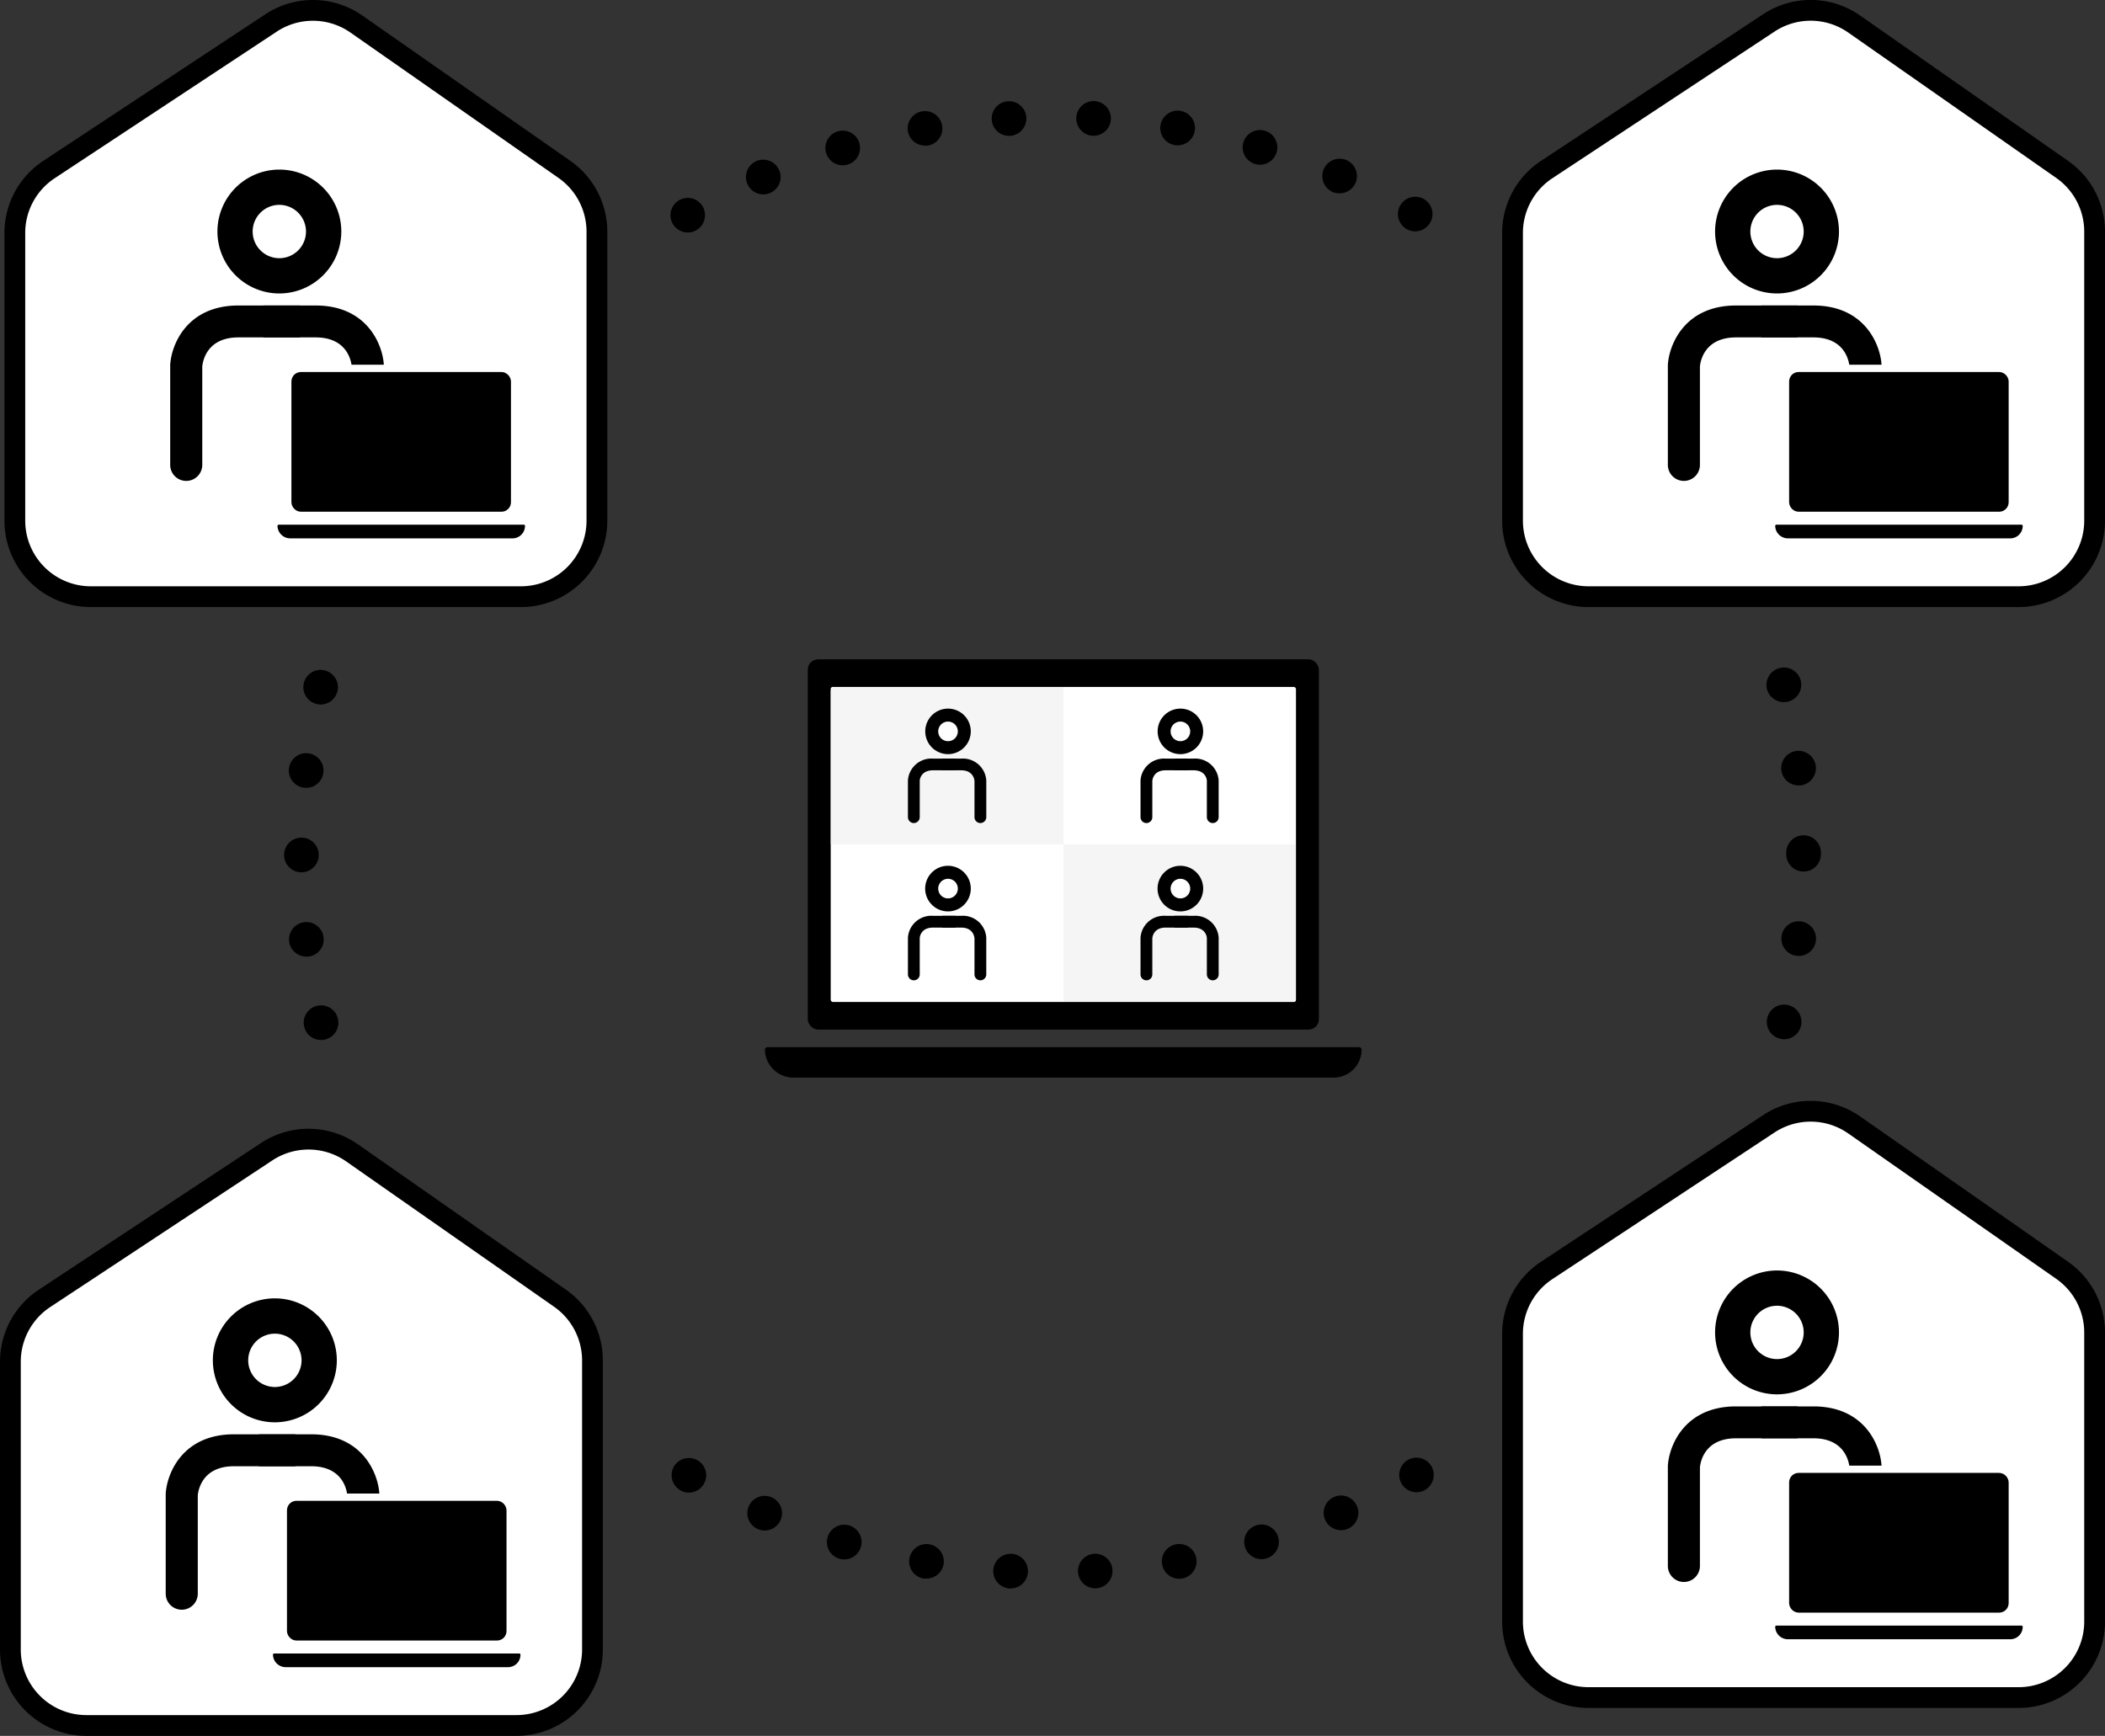 <svg xmlns="http://www.w3.org/2000/svg" width="506.72" height="417.91" viewBox="0 0 506.72 417.91">
  <rect x="0" y="0" width="506.72" height="417.91" fill="#333333" stroke="none"/>
  <defs>
    <style>
      .cls-1, .cls-10, .cls-2, .cls-6, .cls-7, .cls-8 {
        stroke: #000;
      }

      .cls-1, .cls-4, .cls-5, .cls-7, .cls-8 {
        stroke-miterlimit: 10;
      }

      .cls-2, .cls-3, .cls-8 {
        fill: #fff;
      }

      .cls-10, .cls-2, .cls-6 {
        stroke-linecap: round;
        stroke-linejoin: round;
      }

      .cls-2, .cls-4 {
        stroke-width: 5px;
      }

      .cls-4, .cls-5 {
        fill: none;
      }

      .cls-4 {
        stroke: #fff;
      }

      .cls-5 {
        stroke: #3d61c4;
      }

      .cls-6 {
        stroke-width: 0.58px;
      }

      .cls-7 {
        stroke-width: 2px;
      }

      .cls-9 {
        fill: #f5f5f5;
      }

      .cls-10 {
        stroke-width: 1.2px;
      }
    </style>
  </defs>
  <g id="レイヤー_2" data-name="レイヤー 2">
    <g id="レイヤー_1-2" data-name="レイヤー 1">
      <g>
        <g>
          <path class="cls-1" d="M243.06,381.91h0a3.66,3.66,0,0,1-3.45-3.87h0a3.66,3.66,0,0,1,3.87-3.46h0a3.67,3.67,0,0,1,3.46,3.87h0a3.67,3.67,0,0,1-3.67,3.47h-.21Z"/>
          <path class="cls-1" d="M260,378.45a3.67,3.67,0,0,1,3.46-3.88h0A3.66,3.66,0,0,1,267.3,378h0a3.66,3.66,0,0,1-3.45,3.88h-.22A3.67,3.67,0,0,1,260,378.45Z"/>
          <path class="cls-1" d="M222.41,379.54a3.67,3.67,0,0,1-3-4.25h0a3.66,3.66,0,0,1,4.24-3h0a3.68,3.68,0,0,1,3,4.25h0a3.7,3.7,0,0,1-3.63,3h0A4.58,4.58,0,0,1,222.41,379.54Z"/>
          <path class="cls-1" d="M280.24,376.52a3.67,3.67,0,0,1,3-4.25h0a3.66,3.66,0,0,1,4.24,3h0a3.68,3.68,0,0,1-3,4.26h0a3.55,3.55,0,0,1-.64.06h0A3.68,3.68,0,0,1,280.24,376.52Z"/>
          <path class="cls-1" d="M202.17,374.77a3.66,3.66,0,0,1-2.46-4.57h0a3.66,3.66,0,0,1,4.56-2.47h0a3.69,3.69,0,0,1,2.48,4.58h0a3.7,3.7,0,0,1-3.53,2.62h0A3.88,3.88,0,0,1,202.17,374.77Z"/>
          <path class="cls-1" d="M300.16,372.25a3.67,3.67,0,0,1,2.47-4.57h0a3.66,3.66,0,0,1,4.56,2.47h0a3.65,3.65,0,0,1-2.46,4.56h0a3.48,3.48,0,0,1-1.05.16h0A3.68,3.68,0,0,1,300.16,372.25Z"/>
          <path class="cls-1" d="M182.62,367.66a3.67,3.67,0,0,1-1.92-4.82h0a3.67,3.67,0,0,1,4.83-1.91h0a3.67,3.67,0,0,1,1.92,4.82h0a3.68,3.68,0,0,1-3.38,2.22h0A3.41,3.41,0,0,1,182.62,367.66Z"/>
          <path class="cls-1" d="M319.44,365.68a3.68,3.68,0,0,1,1.91-4.83h0a3.67,3.67,0,0,1,4.83,1.92h0a3.66,3.66,0,0,1-1.91,4.82h0a3.65,3.65,0,0,1-1.46.31h0A3.7,3.7,0,0,1,319.44,365.68Z"/>
          <path class="cls-1" d="M164,358.33a3.68,3.68,0,0,1-1.34-5h0a3.67,3.67,0,0,1,5-1.33h0a3.64,3.64,0,0,1,1.34,5h0a3.66,3.66,0,0,1-3.19,1.85h0A3.61,3.61,0,0,1,164,358.33Z"/>
          <path class="cls-1" d="M337.8,356.92a3.69,3.69,0,0,1,1.35-5h0a3.67,3.67,0,0,1,5,1.34h0a3.69,3.69,0,0,1-1.34,5h0a3.67,3.67,0,0,1-1.84.5h0A3.71,3.71,0,0,1,337.8,356.92Z"/>
        </g>
        <path class="cls-1" d="M73.71,247.06a3.66,3.66,0,0,1,2.73-4.42h0a3.64,3.64,0,0,1,4.41,2.72h0a3.65,3.65,0,0,1-2.72,4.42h0a3.61,3.61,0,0,1-.86.1h0A3.66,3.66,0,0,1,73.71,247.06Z"/>
        <path class="cls-1" d="M428.63,249.6a3.67,3.67,0,0,1-2.72-4.42h0a3.66,3.66,0,0,1,4.42-2.72h0a3.66,3.66,0,0,1,2.72,4.41h0a3.67,3.67,0,0,1-3.57,2.83h0A3.58,3.58,0,0,1,428.63,249.6Z"/>
        <path class="cls-1" d="M70.1,226.58a3.68,3.68,0,0,1,3.23-4.07h0a3.68,3.68,0,0,1,4.07,3.22h0a3.66,3.66,0,0,1-3.22,4.07h0a3.44,3.44,0,0,1-.43,0h0A3.68,3.68,0,0,1,70.1,226.58Z"/>
        <path class="cls-1" d="M432.57,229.62a3.67,3.67,0,0,1-3.22-4.07h0a3.65,3.65,0,0,1,4.06-3.23h0a3.67,3.67,0,0,1,3.22,4.07h0a3.65,3.65,0,0,1-3.63,3.25h0Z"/>
        <path class="cls-1" d="M68.89,205.84a3.67,3.67,0,0,1,3.67-3.68h0a3.67,3.67,0,0,1,3.67,3.68h0a3.67,3.67,0,0,1-3.67,3.67h0A3.67,3.67,0,0,1,68.89,205.84Z"/>
        <path class="cls-1" d="M430.49,205.64v-.18h0v-.19h0a3.67,3.67,0,0,1,3.66-3.67h0a3.67,3.67,0,0,1,3.68,3.66h0a1.15,1.15,0,0,1,0,.19h0a1.28,1.28,0,0,1,0,.19h0a3.67,3.67,0,0,1-3.67,3.68h0A3.67,3.67,0,0,1,430.49,205.64Z"/>
        <path class="cls-1" d="M73.28,189.16a3.69,3.69,0,0,1-3.23-4.07h0a3.67,3.67,0,0,1,4.07-3.23h0a3.65,3.65,0,0,1,3.23,4.06h0a3.67,3.67,0,0,1-3.64,3.26h0Z"/>
        <path class="cls-1" d="M429.3,185.37h0a3.68,3.68,0,0,1,3.22-4.08h0a3.68,3.68,0,0,1,4.08,3.22h0a3.68,3.68,0,0,1-3.22,4.08h0l-.44,0h0A3.68,3.68,0,0,1,429.3,185.37Z"/>
        <path class="cls-1" d="M76.36,169a3.67,3.67,0,0,1-2.74-4.42h0A3.66,3.66,0,0,1,78,161.87h0a3.68,3.68,0,0,1,2.75,4.42h0a3.66,3.66,0,0,1-3.56,2.82h0A3.43,3.43,0,0,1,76.36,169Z"/>
        <path class="cls-1" d="M425.82,165.74h0a3.69,3.69,0,0,1,2.72-4.42h0A3.67,3.67,0,0,1,433,164h0a3.67,3.67,0,0,1-2.71,4.43h0a4.29,4.29,0,0,1-.86.1h0A3.69,3.69,0,0,1,425.82,165.74Z"/>
        <path class="cls-1" d="M162.39,53.64a3.67,3.67,0,0,1,1.34-5h0a3.65,3.65,0,0,1,5,1.33h0a3.68,3.68,0,0,1-1.33,5h0a3.61,3.61,0,0,1-1.84.5h0A3.67,3.67,0,0,1,162.39,53.64Z"/>
        <path class="cls-1" d="M338.84,54.7a3.67,3.67,0,0,1-1.34-5h0a3.68,3.68,0,0,1,5-1.35h0a3.66,3.66,0,0,1,1.34,5h0a3.66,3.66,0,0,1-3.19,1.85h0A3.63,3.63,0,0,1,338.84,54.7Z"/>
        <path class="cls-1" d="M180.37,44.08a3.67,3.67,0,0,1,1.9-4.83h0a3.68,3.68,0,0,1,4.84,1.91h0A3.68,3.68,0,0,1,185.2,46h0a3.78,3.78,0,0,1-1.46.3h0A3.66,3.66,0,0,1,180.37,44.08Z"/>
        <path class="cls-1" d="M321,45.77A3.68,3.68,0,0,1,319.09,41h0A3.68,3.68,0,0,1,323.92,39h0a3.7,3.7,0,0,1,1.93,4.83h0a3.67,3.67,0,0,1-3.38,2.21h0A3.68,3.68,0,0,1,321,45.77Z"/>
        <path class="cls-1" d="M199.35,36.69a3.67,3.67,0,0,1,2.46-4.58h0a3.65,3.65,0,0,1,4.56,2.45h0a3.67,3.67,0,0,1-2.45,4.58h0a3.59,3.59,0,0,1-1.06.16h0A3.67,3.67,0,0,1,199.35,36.69Z"/>
        <path class="cls-1" d="M302.27,39a3.67,3.67,0,0,1-2.48-4.57h0a3.67,3.67,0,0,1,4.57-2.47h0a3.67,3.67,0,0,1,2.47,4.56h0a3.67,3.67,0,0,1-3.51,2.64h0A3.82,3.82,0,0,1,302.27,39Z"/>
        <path class="cls-1" d="M219.05,31.56a3.68,3.68,0,0,1,3-4.26h0a3.67,3.67,0,0,1,4.24,3h0a3.66,3.66,0,0,1-3,4.25h0a3.45,3.45,0,0,1-.64,0h0A3.68,3.68,0,0,1,219.05,31.56Z"/>
        <path class="cls-1" d="M282.86,34.44a3.67,3.67,0,0,1-3-4.25h0a3.69,3.69,0,0,1,4.25-3h0a3.68,3.68,0,0,1,3,4.25h0a3.67,3.67,0,0,1-3.61,3.05h0A4.6,4.6,0,0,1,282.86,34.44Z"/>
        <path class="cls-1" d="M239.23,28.75a3.66,3.66,0,0,1,3.45-3.87h0a3.66,3.66,0,0,1,3.88,3.44h0a3.68,3.68,0,0,1-3.45,3.89h-.21A3.67,3.67,0,0,1,239.23,28.75Z"/>
        <path class="cls-1" d="M263.05,32.18a3.68,3.68,0,0,1-3.46-3.88h0a3.68,3.68,0,0,1,3.87-3.46h0a3.68,3.68,0,0,1,3.46,3.87h0a3.67,3.67,0,0,1-3.66,3.47h-.21Z"/>
        <path class="cls-2" d="M65.24,5.53,11.79,40.82A18.29,18.29,0,0,0,3.57,56.09v69.26a18.3,18.3,0,0,0,18.3,18.3H125.39a18.3,18.3,0,0,0,18.3-18.3V55.78a18.29,18.29,0,0,0-7.82-15L85.81,5.8A18.29,18.29,0,0,0,65.24,5.53Z"/>
        <path class="cls-2" d="M64.17,277.29,10.72,312.58A18.3,18.3,0,0,0,2.5,327.85v69.26a18.3,18.3,0,0,0,18.3,18.3H124.32a18.3,18.3,0,0,0,18.3-18.3V327.54a18.29,18.29,0,0,0-7.82-15l-50.07-35A18.3,18.3,0,0,0,64.17,277.29Z"/>
        <path class="cls-2" d="M425.77,270.57l-53.45,35.29a18.29,18.29,0,0,0-8.22,15.27v69.26a18.3,18.3,0,0,0,18.3,18.3H485.92a18.3,18.3,0,0,0,18.3-18.3V320.82a18.29,18.29,0,0,0-7.82-15l-50.07-35A18.3,18.3,0,0,0,425.77,270.57Z"/>
        <path class="cls-2" d="M425.77,5.53,372.32,40.82a18.29,18.29,0,0,0-8.22,15.27v69.26a18.3,18.3,0,0,0,18.3,18.3H485.92a18.3,18.3,0,0,0,18.3-18.3V55.78a18.29,18.29,0,0,0-7.82-15l-50.07-35A18.28,18.28,0,0,0,425.77,5.53Z"/>
        <g>
          <g>
            <path d="M424,73.55h12.53c12.31,0,16.11,9.35,16.4,14.3a1.62,1.62,0,0,1,0,.22v23.85a3.86,3.86,0,1,1-7.72,0V88.23c-.12-1.31-1.11-7-8.69-7H424"/>
            <path d="M432.69,73.55H417.9c-12.31,0-16.11,9.35-16.41,14.3v24.07a3.86,3.86,0,1,0,7.72,0V88.23c.12-1.31,1.11-7,8.69-7h14.82"/>
            <g>
              <circle class="cls-3" cx="427.77" cy="55.74" r="10.67"/>
              <path d="M427.77,70.65a14.91,14.91,0,1,1,14.91-14.91A14.93,14.93,0,0,1,427.77,70.65Zm0-21.33a6.42,6.42,0,1,0,6.42,6.42A6.43,6.43,0,0,0,427.77,49.32Z"/>
            </g>
          </g>
          <g>
            <rect class="cls-4" x="431.51" y="90.31" width="51.19" height="32.14" rx="1"/>
            <rect x="431.51" y="90.31" width="51.19" height="32.14" rx="1"/>
            <rect class="cls-5" x="431.51" y="90.31" width="51.19" height="32.14" rx="1"/>
          </g>
          <path class="cls-6" d="M483.88,129.32H430.39a2.77,2.77,0,0,1-2.77-2.71h59A2.7,2.7,0,0,1,483.88,129.32Z"/>
          <rect class="cls-7" x="431.68" y="90.56" width="50.85" height="31.64" rx="1.29"/>
        </g>
        <g>
          <g>
            <path d="M424,338.59h12.53c12.31,0,16.11,9.35,16.4,14.3a1.69,1.69,0,0,1,0,.23V377a3.86,3.86,0,0,1-7.72,0V353.27c-.12-1.31-1.11-7-8.69-7H424"/>
            <path d="M432.69,338.59H417.9c-12.31,0-16.11,9.35-16.41,14.3V377a3.86,3.86,0,1,0,7.72,0V353.27c.12-1.31,1.11-7,8.69-7h14.82"/>
            <g>
              <circle class="cls-3" cx="427.77" cy="320.78" r="10.67"/>
              <path d="M427.77,335.69a14.91,14.91,0,1,1,14.91-14.91A14.93,14.93,0,0,1,427.77,335.69Zm0-21.33a6.42,6.42,0,1,0,6.42,6.42A6.43,6.43,0,0,0,427.77,314.36Z"/>
            </g>
          </g>
          <g>
            <rect class="cls-4" x="431.51" y="355.35" width="51.19" height="32.14" rx="1"/>
            <rect x="431.51" y="355.35" width="51.19" height="32.14" rx="1"/>
            <rect class="cls-5" x="431.51" y="355.35" width="51.19" height="32.14" rx="1"/>
          </g>
          <path class="cls-6" d="M483.88,394.36H430.39a2.77,2.77,0,0,1-2.77-2.71h59A2.7,2.7,0,0,1,483.88,394.36Z"/>
          <rect class="cls-7" x="431.68" y="355.6" width="50.85" height="31.64" rx="1.29"/>
        </g>
        <g>
          <g>
            <path d="M62.38,345.31H74.91c12.31,0,16.11,9.35,16.41,14.3v24.07a3.86,3.86,0,1,1-7.72,0V360c-.12-1.3-1.11-7-8.69-7H62.35"/>
            <path d="M71.1,345.31H56.3c-12.31,0-16.11,9.35-16.41,14.3v24.07a3.86,3.86,0,0,0,7.72,0V360c.12-1.3,1.11-7,8.69-7H71.12"/>
            <g>
              <circle class="cls-3" cx="66.17" cy="327.5" r="10.67"/>
              <path d="M66.17,342.42A14.92,14.92,0,1,1,81.08,327.5,14.93,14.93,0,0,1,66.17,342.42Zm0-21.34a6.42,6.42,0,1,0,6.42,6.42A6.43,6.43,0,0,0,66.17,321.08Z"/>
            </g>
          </g>
          <g>
            <rect class="cls-4" x="69.91" y="362.07" width="51.19" height="32.14" rx="1"/>
            <rect x="69.91" y="362.07" width="51.19" height="32.14" rx="1"/>
            <rect class="cls-5" x="69.91" y="362.07" width="51.19" height="32.14" rx="1"/>
          </g>
          <path class="cls-6" d="M122.28,401.08H68.79A2.78,2.78,0,0,1,66,398.37h59A2.7,2.7,0,0,1,122.28,401.08Z"/>
          <rect class="cls-7" x="70.08" y="362.32" width="50.85" height="31.64" rx="1.29"/>
        </g>
        <g>
          <g>
            <path d="M63.45,73.55H76c12.31,0,16.11,9.35,16.4,14.3,0,.07,0,.15,0,.22v23.85a3.87,3.87,0,0,1-7.73,0V88.23c-.12-1.31-1.1-7-8.68-7H63.43"/>
            <path d="M72.17,73.55H57.37c-12.31,0-16.11,9.35-16.4,14.3a1.62,1.62,0,0,0,0,.22v23.85a3.86,3.86,0,0,0,7.72,0V88.23c.13-1.31,1.11-7,8.69-7H72.2"/>
            <g>
              <circle class="cls-3" cx="67.25" cy="55.74" r="10.67"/>
              <path d="M67.25,70.65A14.91,14.91,0,1,1,82.16,55.74,14.93,14.93,0,0,1,67.25,70.65Zm0-21.33a6.42,6.42,0,1,0,6.41,6.42A6.43,6.43,0,0,0,67.25,49.32Z"/>
            </g>
          </g>
          <g>
            <rect class="cls-4" x="70.98" y="90.31" width="51.19" height="32.14" rx="1"/>
            <rect x="70.98" y="90.31" width="51.19" height="32.14" rx="1"/>
            <rect class="cls-5" x="70.98" y="90.31" width="51.19" height="32.14" rx="1"/>
          </g>
          <path class="cls-6" d="M123.35,129.32H69.87a2.78,2.78,0,0,1-2.78-2.71h59A2.71,2.71,0,0,1,123.35,129.32Z"/>
          <rect class="cls-7" x="71.15" y="90.56" width="50.85" height="31.64" rx="1.29"/>
        </g>
        <g>
          <rect class="cls-1" x="194.95" y="159.23" width="122.04" height="88.14" rx="2"/>
          <rect class="cls-8" x="199.47" y="164.88" width="113" height="76.84" rx="1"/>
          <path class="cls-9" d="M201,165.45H256a0,0,0,0,1,0,0V203.3a0,0,0,0,1,0,0H200a0,0,0,0,1,0,0V166.45A1,1,0,0,1,201,165.45Z"/>
          <path class="cls-9" d="M256,203.3H311.9a0,0,0,0,1,0,0v36.85a1,1,0,0,1-1,1H256a0,0,0,0,1,0,0V203.3A0,0,0,0,1,256,203.3Z"/>
        </g>
        <path class="cls-10" d="M321,258.83h-130a6.26,6.26,0,0,1-6.27-6.12H327.16A6.12,6.12,0,0,1,321,258.83Z"/>
        <g>
          <path d="M226.82,182.63h4.6a5.64,5.64,0,0,1,6,5.25.28.28,0,0,1,0,.09v8.76a1.42,1.42,0,0,1-2.84,0V188c-.05-.48-.41-2.55-3.2-2.55h-4.61"/>
          <path d="M230,182.63h-5.44a5.65,5.65,0,0,0-6,5.25v8.85a1.42,1.42,0,0,0,2.84,0V188c0-.48.4-2.55,3.19-2.55H230"/>
          <g>
            <circle class="cls-3" cx="228.21" cy="176.08" r="3.92"/>
            <path d="M228.21,181.56a5.48,5.48,0,1,1,5.48-5.48A5.49,5.49,0,0,1,228.21,181.56Zm0-7.84a2.36,2.36,0,1,0,2.36,2.36A2.36,2.36,0,0,0,228.21,173.72Z"/>
          </g>
        </g>
        <g>
          <path d="M282.75,182.63h4.61a5.66,5.66,0,0,1,6,5.25v8.85a1.42,1.42,0,0,1-2.84,0V188c0-.48-.4-2.55-3.19-2.55h-4.62"/>
          <path d="M286,182.63h-5.45a5.66,5.66,0,0,0-6,5.25v8.85a1.42,1.42,0,1,0,2.84,0V188c.05-.48.41-2.55,3.19-2.55H286"/>
          <g>
            <circle class="cls-3" cx="284.15" cy="176.08" r="3.92"/>
            <path d="M284.15,181.56a5.48,5.48,0,1,1,5.48-5.48A5.49,5.49,0,0,1,284.15,181.56Zm0-7.84a2.36,2.36,0,1,0,2.36,2.36A2.36,2.36,0,0,0,284.15,173.72Z"/>
          </g>
        </g>
        <g>
          <path d="M226.82,220.48h4.6a5.64,5.64,0,0,1,6,5.26.25.25,0,0,1,0,.08v8.77a1.42,1.42,0,0,1-2.84,0v-8.71c-.05-.48-.41-2.56-3.2-2.56h-4.61"/>
          <path d="M230,220.48h-5.44a5.65,5.65,0,0,0-6,5.26v8.85a1.42,1.42,0,0,0,2.84,0v-8.71c0-.48.4-2.56,3.19-2.56H230"/>
          <g>
            <circle class="cls-3" cx="228.21" cy="213.93" r="3.92"/>
            <path d="M228.21,219.42a5.49,5.49,0,1,1,5.48-5.49A5.49,5.49,0,0,1,228.21,219.42Zm0-7.85a2.36,2.36,0,1,0,2.36,2.36A2.36,2.36,0,0,0,228.21,211.57Z"/>
          </g>
        </g>
        <g>
          <path d="M282.75,220.48h4.61a5.66,5.66,0,0,1,6,5.26v8.85a1.42,1.42,0,1,1-2.84,0v-8.71c0-.48-.4-2.56-3.19-2.56h-4.62"/>
          <path d="M286,220.48h-5.45a5.66,5.66,0,0,0-6,5.26v8.85a1.42,1.42,0,0,0,2.84,0v-8.71c.05-.48.41-2.56,3.19-2.56H286"/>
          <g>
            <circle class="cls-3" cx="284.15" cy="213.93" r="3.92"/>
            <path d="M284.15,219.42a5.49,5.49,0,1,1,5.48-5.49A5.49,5.49,0,0,1,284.15,219.42Zm0-7.85a2.36,2.36,0,1,0,2.36,2.36A2.36,2.36,0,0,0,284.15,211.57Z"/>
          </g>
        </g>
      </g>
    </g>
  </g>
</svg>
